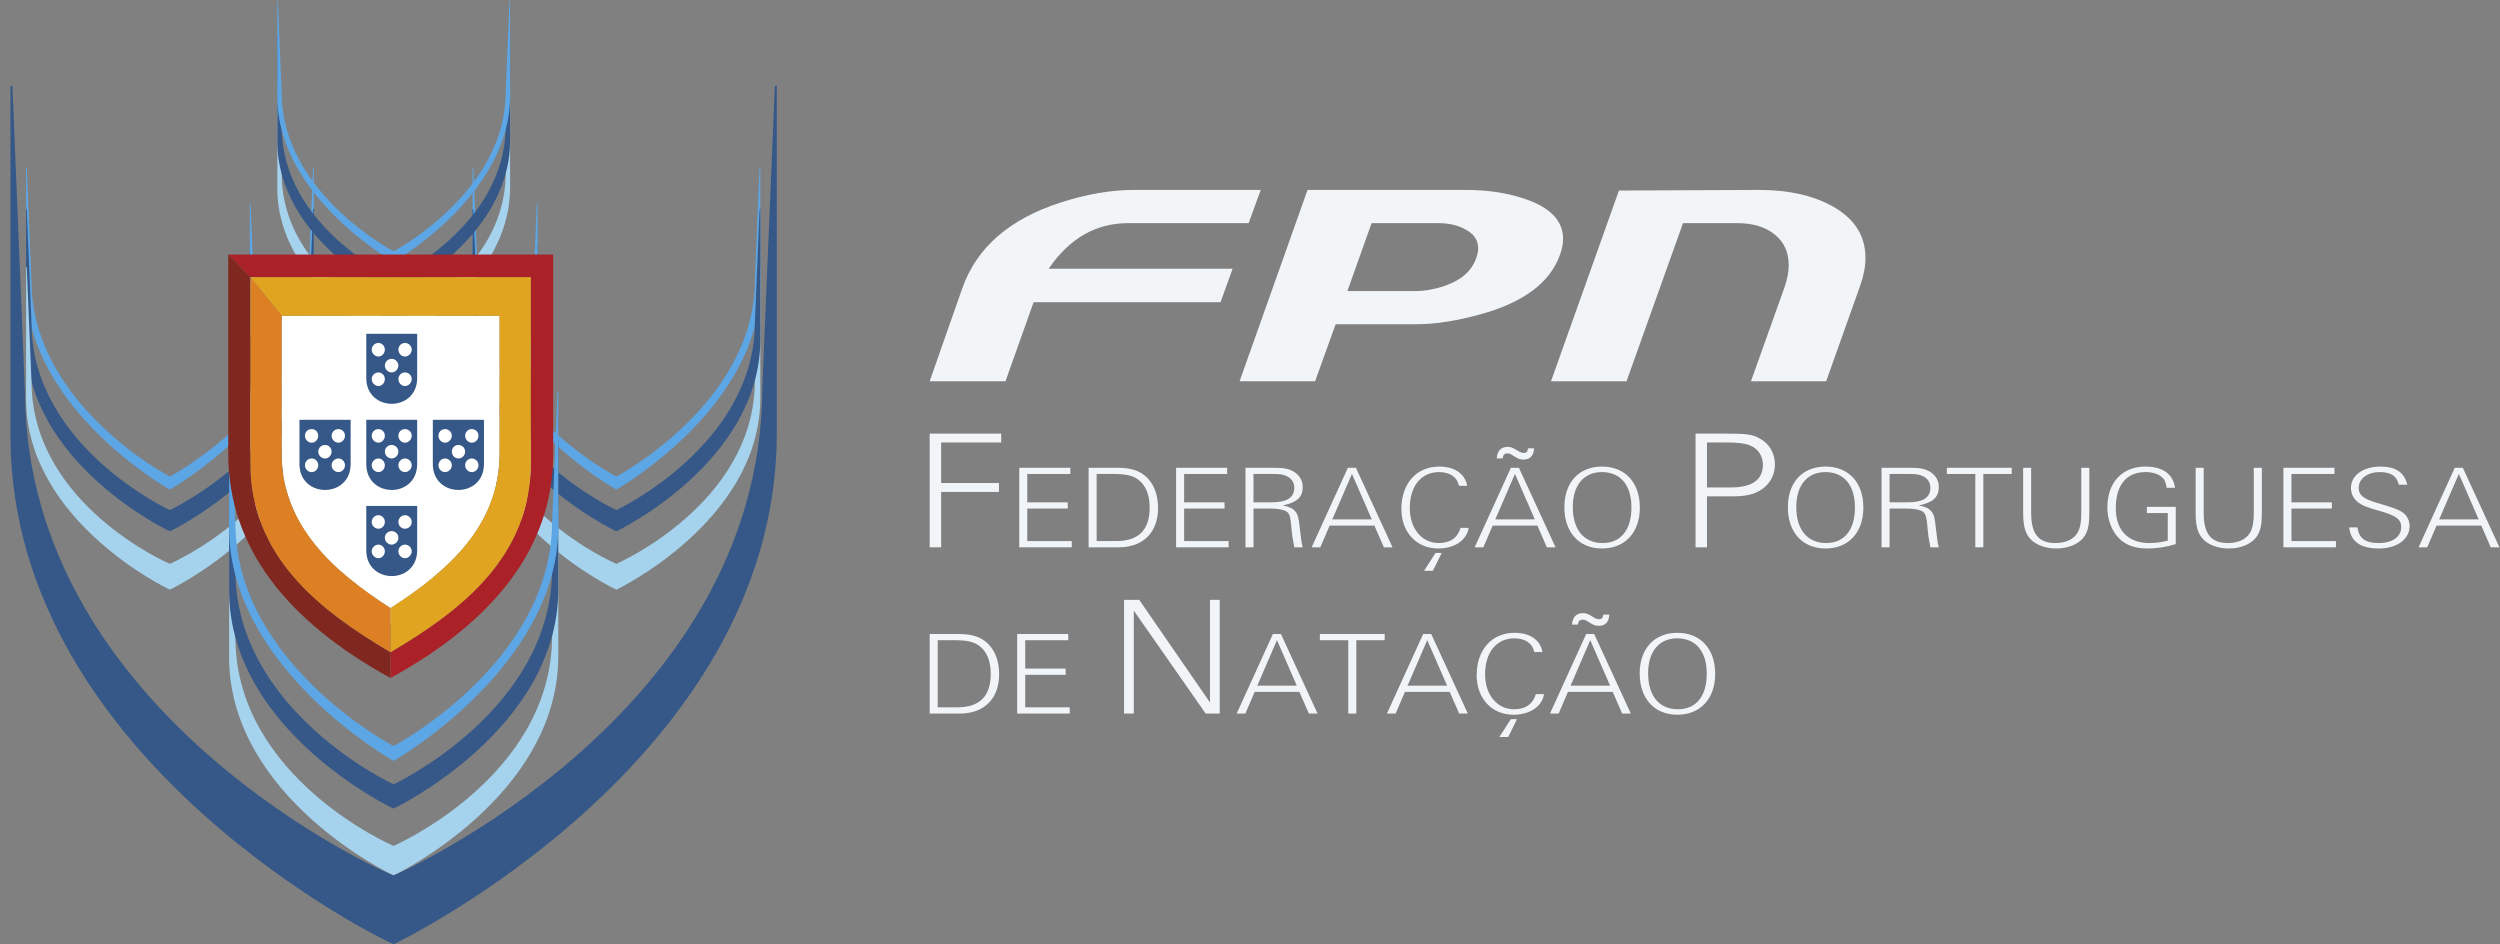 <svg width="180" height="68" viewBox="0 0 180 68" fill="none" xmlns="http://www.w3.org/2000/svg">
<rect x="0" y="0" width="180" height="68" fill="#808080" stroke="none"/>
<g id="Page-7">
<g id="Group">
<path id="Fill-1249" fill-rule="evenodd" clip-rule="evenodd" d="M81.638 13.675C79.999 13.675 78.237 13.978 76.353 14.586C72.669 15.776 70.314 17.832 69.284 20.76L66.936 27.453H72.395L74.417 21.76H87.879L88.749 19.347H75.504C76.998 17.16 78.904 16.066 81.224 16.066H89.901L90.772 13.675H81.638Z" fill="#F2F5F8"/>
<path id="Fill-1251" fill-rule="evenodd" clip-rule="evenodd" d="M98.753 16.066H103.56C104.313 16.066 104.951 16.21 105.473 16.5C106.111 16.819 106.431 17.282 106.431 17.891C106.431 18.108 106.379 18.348 106.278 18.608C105.945 19.551 105.147 20.223 103.886 20.629C103.189 20.846 102.552 20.956 101.973 20.956H97.013L98.753 16.066ZM96.165 23.345H101.95C103.314 23.345 104.835 23.114 106.517 22.65C109.678 21.795 111.613 20.353 112.325 18.326C112.469 17.935 112.542 17.558 112.542 17.195C112.542 15.936 111.672 14.993 109.932 14.37C108.641 13.907 107.176 13.675 105.539 13.675H94.143L89.25 27.452H94.686L96.165 23.345Z" fill="#F2F5F8"/>
<path id="Fill-1253" fill-rule="evenodd" clip-rule="evenodd" d="M126.656 13.675L116.565 13.719L111.672 27.453H117.108L121.176 16.066H125.069C126.215 16.066 127.119 16.34 127.787 16.892C128.453 17.428 128.787 18.159 128.787 19.086C128.787 19.564 128.693 20.078 128.505 20.629L126.069 27.453H131.483L133.942 20.543C134.189 19.847 134.312 19.188 134.312 18.565C134.312 16.943 133.494 15.689 131.854 14.805C130.463 14.052 128.73 13.675 126.656 13.675Z" fill="#F2F5F8"/>
<path id="Fill-1255" fill-rule="evenodd" clip-rule="evenodd" d="M66.938 31.221V39.406H67.762V35.419H71.924V34.78H67.762V31.858H72.086V31.221H66.938Z" fill="#F2F5F8"/>
<path id="Fill-1257" fill-rule="evenodd" clip-rule="evenodd" d="M73.388 33.68V39.406H77.168V38.958H73.964V36.616H76.876V36.169H73.964V34.126H77.065V33.68H73.388Z" fill="#F2F5F8"/>
<path id="Fill-1259" fill-rule="evenodd" clip-rule="evenodd" d="M78.957 38.958V34.125H80.167C81.224 34.125 81.745 34.281 82.18 34.736C82.577 35.155 82.775 35.759 82.775 36.559C82.775 38.16 81.972 38.958 80.364 38.958H78.957ZM78.38 33.68V39.406H80.545C82.301 39.406 83.38 38.335 83.38 36.573C83.38 35.697 83.124 34.96 82.642 34.447C82.142 33.911 81.48 33.68 80.468 33.68H78.38Z" fill="#F2F5F8"/>
<path id="Fill-1261" fill-rule="evenodd" clip-rule="evenodd" d="M84.681 33.68V39.406H88.46V38.958H85.257V36.616H88.167V36.169H85.257V34.126H88.356V33.68H84.681Z" fill="#F2F5F8"/>
<path id="Fill-1263" fill-rule="evenodd" clip-rule="evenodd" d="M90.251 36.169V34.125H91.507C92.187 34.125 92.311 34.144 92.603 34.263C92.981 34.426 93.189 34.729 93.189 35.113C93.189 35.836 92.66 36.169 91.517 36.169H90.251ZM89.674 33.68V39.406H90.251V36.616H91.507C92.064 36.616 92.491 36.71 92.68 36.865C92.859 37.021 92.924 37.27 92.981 37.979C93.019 38.446 93.067 38.79 93.189 39.406H93.795C93.719 39.143 93.681 38.875 93.597 38.126C93.501 37.245 93.454 37.065 93.275 36.837C93.085 36.598 92.84 36.488 92.358 36.392C93.389 36.169 93.795 35.799 93.795 35.069C93.795 34.615 93.576 34.223 93.18 33.98C92.811 33.748 92.452 33.68 91.687 33.68H89.674Z" fill="#F2F5F8"/>
<path id="Fill-1265" fill-rule="evenodd" clip-rule="evenodd" d="M98.77 37.397H95.924L97.341 34.119L98.77 37.397ZM97.624 33.68H97.048L94.439 39.406H95.063L95.735 37.845H98.957L99.639 39.406H100.262L97.624 33.68Z" fill="#F2F5F8"/>
<path id="Fill-1267" fill-rule="evenodd" clip-rule="evenodd" d="M103.357 39.812L102.534 41.096H103.168L103.801 39.812H103.357ZM105.161 38.008C104.944 38.727 104.415 39.099 103.593 39.099C102.374 39.099 101.504 38.06 101.504 36.582C101.504 34.993 102.327 33.99 103.622 33.99C104.396 33.99 104.925 34.358 105.039 34.978H105.635C105.482 34.11 104.736 33.594 103.63 33.594C101.986 33.594 100.9 34.812 100.9 36.65C100.9 38.327 101.995 39.491 103.546 39.491C104.726 39.491 105.606 38.901 105.747 38.008H105.161Z" fill="#F2F5F8"/>
<path id="Fill-1269" fill-rule="evenodd" clip-rule="evenodd" d="M110.024 32.28C109.976 32.531 109.892 32.616 109.711 32.616C109.589 32.616 109.446 32.565 109.249 32.434C108.888 32.22 108.784 32.176 108.559 32.176C108.077 32.176 107.802 32.453 107.764 33.003H108.188C108.217 32.753 108.322 32.643 108.529 32.643C108.662 32.643 108.774 32.683 109.012 32.845C109.285 33.027 109.455 33.089 109.682 33.089C110.164 33.089 110.42 32.83 110.449 32.28H110.024ZM110.505 37.397H107.66L109.078 34.119L110.505 37.397ZM109.362 33.68H108.784L106.176 39.406H106.8L107.471 37.845H110.694L111.374 39.406H111.998L109.362 33.68Z" fill="#F2F5F8"/>
<path id="Fill-1271" fill-rule="evenodd" clip-rule="evenodd" d="M115.33 33.99C116.681 33.99 117.464 34.934 117.464 36.539C117.464 38.151 116.699 39.099 115.395 39.099C114.035 39.099 113.241 38.137 113.241 36.496C113.241 34.944 114.035 33.99 115.33 33.99ZM115.347 33.594C113.685 33.594 112.636 34.73 112.636 36.522C112.636 38.335 113.694 39.491 115.347 39.491C117.002 39.491 118.069 38.335 118.069 36.549C118.069 34.745 117.01 33.594 115.347 33.594Z" fill="#F2F5F8"/>
<path id="Fill-1273" fill-rule="evenodd" clip-rule="evenodd" d="M122.903 35.099V31.858H124.281C125.132 31.858 125.606 31.918 125.997 32.066C126.564 32.287 126.929 32.827 126.929 33.455C126.929 34.558 126.145 35.099 124.578 35.099H122.903ZM122.903 35.738H124.647C125.754 35.738 126.334 35.601 126.902 35.196C127.483 34.768 127.794 34.165 127.794 33.441C127.794 32.644 127.388 31.943 126.727 31.586C126.145 31.267 125.808 31.221 124.255 31.221H122.079V39.406H122.903V35.738Z" fill="#F2F5F8"/>
<path id="Fill-1275" fill-rule="evenodd" clip-rule="evenodd" d="M131.421 33.99C132.773 33.99 133.556 34.934 133.556 36.539C133.556 38.151 132.79 39.099 131.486 39.099C130.126 39.099 129.332 38.137 129.332 36.496C129.332 34.944 130.126 33.99 131.421 33.99ZM131.44 33.594C129.777 33.594 128.727 34.73 128.727 36.522C128.727 38.335 129.786 39.491 131.44 39.491C133.094 39.491 134.162 38.335 134.162 36.549C134.162 34.745 133.104 33.594 131.44 33.594Z" fill="#F2F5F8"/>
<path id="Fill-1277" fill-rule="evenodd" clip-rule="evenodd" d="M136.049 36.169V34.125H137.305C137.986 34.125 138.108 34.144 138.403 34.263C138.78 34.426 138.988 34.729 138.988 35.113C138.988 35.836 138.458 36.169 137.316 36.169H136.049ZM135.472 33.68V39.406H136.049V36.616H137.305C137.862 36.616 138.288 36.71 138.477 36.865C138.656 37.021 138.723 37.27 138.78 37.979C138.817 38.446 138.866 38.79 138.988 39.406H139.593C139.517 39.143 139.479 38.875 139.395 38.126C139.3 37.245 139.251 37.065 139.072 36.837C138.884 36.598 138.637 36.488 138.157 36.392C139.187 36.169 139.593 35.799 139.593 35.069C139.593 34.615 139.376 34.223 138.978 33.98C138.61 33.748 138.25 33.68 137.485 33.68H135.472Z" fill="#F2F5F8"/>
<path id="Fill-1279" fill-rule="evenodd" clip-rule="evenodd" d="M140.173 33.68V34.126H142.224V39.406H142.8V34.126H144.843V33.68H140.173Z" fill="#F2F5F8"/>
<path id="Fill-1281" fill-rule="evenodd" clip-rule="evenodd" d="M150.431 33.68H149.854V36.934C149.854 37.595 149.779 37.989 149.598 38.327C149.335 38.815 148.749 39.099 147.983 39.099C146.774 39.099 146.244 38.437 146.244 36.934V33.68H145.668V36.934C145.668 37.802 145.801 38.327 146.111 38.718C146.49 39.2 147.227 39.491 148.049 39.491C149.013 39.491 149.816 39.109 150.156 38.486C150.356 38.126 150.431 37.682 150.431 36.934V33.68Z" fill="#F2F5F8"/>
<path id="Fill-1283" fill-rule="evenodd" clip-rule="evenodd" d="M156.655 36.496H154.577V36.942H156.08V38.924C155.662 39.039 155.217 39.099 154.747 39.099C153.224 39.099 152.336 38.179 152.336 36.598C152.336 34.924 153.102 33.99 154.481 33.99C154.954 33.99 155.37 34.11 155.634 34.334C155.851 34.511 155.917 34.661 156.001 35.124H156.599C156.476 34.144 155.72 33.594 154.472 33.594C152.799 33.594 151.731 34.736 151.731 36.539C151.731 37.381 152.015 38.151 152.515 38.704C152.998 39.225 153.696 39.491 154.586 39.491C155.294 39.491 155.965 39.391 156.655 39.173V36.496Z" fill="#F2F5F8"/>
<path id="Fill-1285" fill-rule="evenodd" clip-rule="evenodd" d="M162.852 33.68H162.274V36.934C162.274 37.595 162.2 37.989 162.018 38.327C161.754 38.815 161.168 39.099 160.405 39.099C159.194 39.099 158.665 38.437 158.665 36.934V33.68H158.087V36.934C158.087 37.802 158.22 38.327 158.533 38.718C158.91 39.2 159.648 39.491 160.469 39.491C161.434 39.491 162.238 39.109 162.576 38.486C162.774 38.126 162.852 37.682 162.852 36.934V33.68Z" fill="#F2F5F8"/>
<path id="Fill-1287" fill-rule="evenodd" clip-rule="evenodd" d="M164.407 33.68V39.406H168.187V38.958H164.985V36.616H167.894V36.169H164.985V34.126H168.082V33.68H164.407Z" fill="#F2F5F8"/>
<path id="Fill-1289" fill-rule="evenodd" clip-rule="evenodd" d="M173.322 34.9C173.114 34.015 172.491 33.594 171.391 33.594C170.137 33.594 169.268 34.23 169.268 35.139C169.268 35.544 169.467 35.929 169.796 36.178C170.107 36.409 170.391 36.522 171.403 36.808C172.518 37.123 172.888 37.404 172.888 37.945C172.888 38.651 172.261 39.099 171.261 39.099C170.299 39.099 169.842 38.761 169.739 37.973H169.143C169.25 38.994 169.956 39.491 171.289 39.491C172.574 39.491 173.492 38.824 173.492 37.879C173.492 37.49 173.303 37.115 173.009 36.908C172.687 36.685 172.357 36.559 171.139 36.207C170.164 35.92 169.825 35.648 169.825 35.132C169.825 34.462 170.457 33.99 171.349 33.99C172.14 33.99 172.574 34.272 172.715 34.9H173.322Z" fill="#F2F5F8"/>
<path id="Fill-1291" fill-rule="evenodd" clip-rule="evenodd" d="M178.465 37.397H175.619L177.038 34.119L178.465 37.397ZM177.323 33.68H176.744L174.138 39.406H174.761L175.43 37.845H178.655L179.335 39.406H179.958L177.323 33.68Z" fill="#F2F5F8"/>
<path id="Fill-1293" fill-rule="evenodd" clip-rule="evenodd" d="M67.515 50.927V46.095H68.724C69.784 46.095 70.302 46.25 70.738 46.705C71.133 47.125 71.334 47.728 71.334 48.528C71.334 50.13 70.529 50.927 68.923 50.927H67.515ZM66.938 45.649V51.376H69.104C70.861 51.376 71.938 50.304 71.938 48.543C71.938 47.667 71.682 46.929 71.202 46.417C70.701 45.88 70.039 45.649 69.027 45.649H66.938Z" fill="#F2F5F8"/>
<path id="Fill-1295" fill-rule="evenodd" clip-rule="evenodd" d="M73.238 45.649V51.375H77.02V50.928H73.816V48.586H76.727V48.139H73.816V46.095H76.915V45.649H73.238Z" fill="#F2F5F8"/>
<path id="Fill-1297" fill-rule="evenodd" clip-rule="evenodd" d="M87.821 43.19H87.119V50.578L82.024 43.19H80.93V51.376H81.632V43.963L86.808 51.376H87.821V43.19Z" fill="#F2F5F8"/>
<path id="Fill-1299" fill-rule="evenodd" clip-rule="evenodd" d="M93.369 49.366H90.525L91.942 46.089L93.369 49.366ZM92.228 45.649H91.65L89.041 51.376H89.666L90.337 49.815H93.556L94.24 51.376H94.863L92.228 45.649Z" fill="#F2F5F8"/>
<path id="Fill-1301" fill-rule="evenodd" clip-rule="evenodd" d="M95.029 45.649V46.095H97.078V51.375H97.656V46.095H99.697V45.649H95.029Z" fill="#F2F5F8"/>
<path id="Fill-1303" fill-rule="evenodd" clip-rule="evenodd" d="M104.192 49.366H101.345L102.762 46.089L104.192 49.366ZM103.048 45.649H102.468L99.86 51.376H100.486L101.154 49.815H104.377L105.06 51.376H105.682L103.048 45.649Z" fill="#F2F5F8"/>
<path id="Fill-1305" fill-rule="evenodd" clip-rule="evenodd" d="M108.778 51.781L107.955 53.066H108.589L109.223 51.781H108.778ZM110.581 49.977C110.366 50.696 109.839 51.068 109.015 51.068C107.795 51.068 106.926 50.03 106.926 48.551C106.926 46.963 107.75 45.959 109.042 45.959C109.817 45.959 110.35 46.327 110.461 46.947H111.057C110.905 46.08 110.156 45.563 109.052 45.563C107.407 45.563 106.32 46.782 106.32 48.619C106.32 50.297 107.418 51.46 108.968 51.46C110.15 51.46 111.029 50.87 111.169 49.977H110.581Z" fill="#F2F5F8"/>
<path id="Fill-1307" fill-rule="evenodd" clip-rule="evenodd" d="M115.444 44.25C115.398 44.5 115.314 44.585 115.133 44.585C115.009 44.585 114.866 44.534 114.67 44.404C114.311 44.19 114.206 44.146 113.979 44.146C113.499 44.146 113.224 44.422 113.186 44.973H113.61C113.639 44.722 113.743 44.612 113.95 44.612C114.083 44.612 114.197 44.653 114.433 44.815C114.708 44.997 114.88 45.058 115.105 45.058C115.587 45.058 115.842 44.799 115.87 44.25H115.444ZM115.926 49.366H113.083L114.498 46.088L115.926 49.366ZM114.783 45.649H114.206L111.599 51.376H112.222L112.892 49.815H116.118L116.794 51.376H117.419L114.783 45.649Z" fill="#F2F5F8"/>
<path id="Fill-1309" fill-rule="evenodd" clip-rule="evenodd" d="M120.753 45.959C122.103 45.959 122.887 46.903 122.887 48.508C122.887 50.12 122.122 51.068 120.817 51.068C119.456 51.068 118.664 50.106 118.664 48.466C118.664 46.914 119.456 45.959 120.753 45.959ZM120.773 45.564C119.107 45.564 118.059 46.699 118.059 48.492C118.059 50.304 119.116 51.46 120.773 51.46C122.426 51.46 123.493 50.304 123.493 48.519C123.493 46.714 122.437 45.564 120.773 45.564Z" fill="#F2F5F8"/>
<path id="Fill-1311" fill-rule="evenodd" clip-rule="evenodd" d="M34.024 19.245H34.079L34.42 27.543C34.479 36.312 44.312 40.593 44.385 40.593C44.385 40.593 54.295 36.292 54.35 27.473L54.691 19.245H54.743V28.717C54.688 37.536 44.385 42.453 44.385 42.453C44.312 42.453 34.084 37.555 34.024 28.792V19.245Z" fill="#A5D3ED"/>
<path id="Fill-1313" fill-rule="evenodd" clip-rule="evenodd" d="M34.024 12.039H34.079L34.42 20.332C34.479 29.097 44.312 34.306 44.385 34.306C44.385 34.306 54.295 29.077 54.35 20.257L54.691 12.039H54.743V20.584C54.688 29.399 44.385 35.246 44.385 35.246C44.312 35.246 34.084 29.42 34.024 20.65V12.039Z" fill="#5CA6E5"/>
<path id="Fill-1315" fill-rule="evenodd" clip-rule="evenodd" d="M34.024 15.049H34.079L34.42 23.342C34.479 32.107 44.312 36.721 44.385 36.721C44.385 36.721 54.295 32.086 54.35 23.267L54.691 15.049H54.743V24.513C54.688 33.336 44.385 38.252 44.385 38.252C44.312 38.252 34.084 33.353 34.024 24.588V15.049Z" fill="#355888"/>
<path id="Fill-1317" fill-rule="evenodd" clip-rule="evenodd" d="M1.877 12.039H1.927L2.272 20.332C2.329 29.097 12.164 34.306 12.237 34.306C12.237 34.306 22.143 29.077 22.2 20.257L22.541 12.039H22.596V20.584C22.536 29.399 12.237 35.246 12.237 35.246C12.164 35.246 1.934 29.42 1.877 20.65V12.039Z" fill="#5CA6E5"/>
<path id="Fill-1319" fill-rule="evenodd" clip-rule="evenodd" d="M1.877 15.049H1.927L2.272 23.342C2.329 32.107 12.164 36.721 12.237 36.721C12.237 36.721 22.143 32.086 22.2 23.267L22.541 15.049H22.596V24.513C22.536 33.336 12.237 38.252 12.237 38.252C12.164 38.252 1.934 33.353 1.877 24.588V15.049Z" fill="#355888"/>
<path id="Fill-1321" fill-rule="evenodd" clip-rule="evenodd" d="M1.877 19.245H1.927L2.272 27.543C2.329 36.312 12.164 40.593 12.237 40.593C12.237 40.593 22.143 36.292 22.2 27.473L22.541 19.245H22.596V28.717C22.536 37.536 12.237 42.453 12.237 42.453C12.164 42.453 1.934 37.555 1.877 28.792V19.245Z" fill="#A5D3ED"/>
<path id="Fill-1323" fill-rule="evenodd" clip-rule="evenodd" d="M16.495 36.48H16.556L16.948 45.972C17.009 56 28.267 60.9 28.348 60.9C28.348 60.9 39.681 55.979 39.75 45.886L40.141 36.48H40.197V47.309C40.134 57.405 28.348 63.028 28.348 63.028C28.267 63.028 16.561 57.426 16.495 47.393V36.48Z" fill="#A5D3ED"/>
<path id="Fill-1325" fill-rule="evenodd" clip-rule="evenodd" d="M16.495 31.668H16.556L16.948 41.16C17.009 51.188 28.267 56.466 28.348 56.466C28.348 56.466 39.681 51.172 39.75 41.078L40.141 31.668H40.197V42.502C40.134 52.598 28.348 58.216 28.348 58.216C28.267 58.216 16.561 52.619 16.495 42.591V31.668Z" fill="#355888"/>
<path id="Fill-1327" fill-rule="evenodd" clip-rule="evenodd" d="M16.495 28.232H16.556L16.948 37.722C17.009 47.75 28.267 53.711 28.348 53.711C28.348 53.711 39.681 47.727 39.75 37.638L40.141 28.232H40.197V37.997C40.134 48.09 28.348 54.78 28.348 54.78C28.267 54.78 16.561 48.113 16.495 38.086V28.232Z" fill="#5CA6E5"/>
<path id="Fill-1329" fill-rule="evenodd" clip-rule="evenodd" d="M19.967 5.898H20.008L20.285 12.611C20.33 19.7 28.289 23.17 28.348 23.17C28.348 23.17 36.365 19.689 36.406 12.549L36.686 5.898H36.727V13.555C36.683 20.695 28.348 24.675 28.348 24.675C28.289 24.675 20.012 20.713 19.967 13.619V5.898Z" fill="#A5D3ED"/>
<path id="Fill-1331" fill-rule="evenodd" clip-rule="evenodd" d="M19.967 2.5H20.008L20.285 9.21C20.33 16.306 28.289 20.035 28.348 20.035C28.348 20.035 36.365 16.286 36.406 9.147L36.686 2.5H36.727V10.157C36.683 17.299 28.348 21.273 28.348 21.273C28.289 21.273 20.012 17.314 19.967 10.221V2.5Z" fill="#355888"/>
<path id="Fill-1333" fill-rule="evenodd" clip-rule="evenodd" d="M19.967 0.067H20.008L20.285 6.777C20.33 13.869 28.289 18.088 28.348 18.088C28.348 18.088 36.365 13.858 36.406 6.718L36.686 0.067H36.727V6.977C36.683 14.112 28.348 18.844 28.348 18.844C28.289 18.844 20.012 14.128 19.967 7.036V0.067Z" fill="#5CA6E5"/>
<path id="Fill-1335" fill-rule="evenodd" clip-rule="evenodd" d="M17.988 21.824H18.036L18.384 30.108C18.441 38.883 28.276 43.163 28.348 43.163C28.348 43.163 38.257 38.858 38.313 30.038L38.652 21.824H38.707V31.289C38.65 40.109 28.348 45.021 28.348 45.021C28.276 45.021 18.045 40.125 17.988 31.364V21.824Z" fill="#A5D3ED"/>
<path id="Fill-1337" fill-rule="evenodd" clip-rule="evenodd" d="M17.988 17.615H18.036L18.384 25.912C18.441 34.673 28.276 39.29 28.348 39.29C28.348 39.29 38.257 34.657 38.313 25.838L38.652 17.615H38.707V27.082C38.65 35.902 28.348 40.823 28.348 40.823C28.276 40.823 18.045 35.925 17.988 27.159V17.615Z" fill="#355888"/>
<path id="Fill-1339" fill-rule="evenodd" clip-rule="evenodd" d="M17.988 14.61H18.036L18.384 22.903C18.441 31.668 28.276 36.877 28.348 36.877C28.348 36.877 38.257 31.652 38.313 22.832L38.652 14.61H38.707V23.146C38.65 31.97 28.348 37.812 28.348 37.812C28.276 37.812 18.045 31.99 17.988 23.225V14.61Z" fill="#5CA6E5"/>
<path id="Fill-1341" fill-rule="evenodd" clip-rule="evenodd" d="M39.829 32.684C39.829 39.431 35.546 44.747 28.114 48.816V46.958C33.393 43.856 38.216 39.994 38.216 33.329V19.956H18.027L16.432 18.326H39.829V32.684Z" fill="#AA2128"/>
<path id="Fill-1343" fill-rule="evenodd" clip-rule="evenodd" d="M28.114 48.815C20.697 44.748 16.434 39.432 16.434 32.683V18.325L18.027 19.955V33.328C18.027 39.995 22.851 43.858 28.114 46.96V48.815Z" fill="#80271F"/>
<path id="Fill-1345" fill-rule="evenodd" clip-rule="evenodd" d="M20.277 32.634V22.736H35.971V32.634C35.971 37.905 32.206 41.14 28.115 43.779C24.043 41.14 20.277 37.905 20.277 32.634Z" fill="white"/>
<path id="Fill-1347" fill-rule="evenodd" clip-rule="evenodd" d="M30.037 30.226V33.408C30.037 35.899 26.371 35.899 26.371 33.408V30.226H30.037Z" fill="#355888"/>
<path id="Fill-1349" fill-rule="evenodd" clip-rule="evenodd" d="M30.037 24.032V27.213C30.037 29.695 26.371 29.695 26.371 27.213V24.032H30.037Z" fill="#355888"/>
<path id="Fill-1351" fill-rule="evenodd" clip-rule="evenodd" d="M34.845 30.226V33.408C34.845 35.899 31.163 35.899 31.163 33.408V30.226H34.845Z" fill="#355888"/>
<path id="Fill-1353" fill-rule="evenodd" clip-rule="evenodd" d="M28.195 33.01C28.457 33.01 28.684 32.781 28.684 32.518C28.684 32.254 28.457 32.036 28.195 32.036C27.936 32.036 27.709 32.254 27.709 32.518C27.709 32.781 27.936 33.01 28.195 33.01Z" fill="white"/>
<path id="Fill-1355" fill-rule="evenodd" clip-rule="evenodd" d="M27.25 33.993C27.495 33.993 27.709 33.759 27.709 33.5C27.709 33.232 27.495 33.01 27.25 33.01C26.989 33.01 26.764 33.232 26.764 33.5C26.764 33.759 26.989 33.993 27.25 33.993Z" fill="white"/>
<path id="Fill-1357" fill-rule="evenodd" clip-rule="evenodd" d="M29.157 33.993C29.419 33.993 29.644 33.759 29.644 33.5C29.644 33.232 29.419 33.01 29.157 33.01C28.896 33.01 28.685 33.232 28.685 33.5C28.685 33.759 28.896 33.993 29.157 33.993Z" fill="white"/>
<path id="Fill-1359" fill-rule="evenodd" clip-rule="evenodd" d="M27.25 31.873C27.495 31.873 27.709 31.639 27.709 31.371C27.709 31.103 27.495 30.894 27.25 30.894C26.989 30.894 26.764 31.103 26.764 31.371C26.764 31.639 26.989 31.873 27.25 31.873Z" fill="white"/>
<path id="Fill-1361" fill-rule="evenodd" clip-rule="evenodd" d="M29.157 31.873C29.419 31.873 29.644 31.639 29.644 31.371C29.644 31.103 29.419 30.894 29.157 30.894C28.896 30.894 28.685 31.103 28.685 31.371C28.685 31.639 28.896 31.873 29.157 31.873Z" fill="white"/>
<path id="Fill-1363" fill-rule="evenodd" clip-rule="evenodd" d="M28.195 26.815C28.457 26.815 28.684 26.581 28.684 26.318C28.684 26.059 28.457 25.836 28.195 25.836C27.936 25.836 27.709 26.059 27.709 26.318C27.709 26.581 27.936 26.815 28.195 26.815Z" fill="white"/>
<path id="Fill-1365" fill-rule="evenodd" clip-rule="evenodd" d="M27.25 27.794C27.495 27.794 27.709 27.56 27.709 27.297C27.709 27.029 27.495 26.815 27.25 26.815C26.989 26.815 26.764 27.029 26.764 27.297C26.764 27.56 26.989 27.794 27.25 27.794Z" fill="white"/>
<path id="Fill-1367" fill-rule="evenodd" clip-rule="evenodd" d="M29.157 27.794C29.419 27.794 29.644 27.56 29.644 27.297C29.644 27.029 29.419 26.815 29.157 26.815C28.896 26.815 28.685 27.029 28.685 27.297C28.685 27.56 28.896 27.794 29.157 27.794Z" fill="white"/>
<path id="Fill-1369" fill-rule="evenodd" clip-rule="evenodd" d="M27.25 25.67C27.495 25.67 27.709 25.441 27.709 25.173C27.709 24.909 27.495 24.691 27.25 24.691C26.989 24.691 26.764 24.909 26.764 25.173C26.764 25.441 26.989 25.67 27.25 25.67Z" fill="white"/>
<path id="Fill-1371" fill-rule="evenodd" clip-rule="evenodd" d="M29.157 25.67C29.419 25.67 29.644 25.441 29.644 25.173C29.644 24.909 29.419 24.691 29.157 24.691C28.896 24.691 28.685 24.909 28.685 25.173C28.685 25.441 28.896 25.67 29.157 25.67Z" fill="white"/>
<path id="Fill-1373" fill-rule="evenodd" clip-rule="evenodd" d="M33.002 33.01C33.278 33.01 33.489 32.781 33.489 32.518C33.489 32.254 33.278 32.036 33.002 32.036C32.741 32.036 32.532 32.254 32.532 32.518C32.532 32.781 32.741 33.01 33.002 33.01Z" fill="white"/>
<path id="Fill-1375" fill-rule="evenodd" clip-rule="evenodd" d="M32.042 33.993C32.301 33.993 32.531 33.759 32.531 33.5C32.531 33.232 32.301 33.01 32.042 33.01C31.781 33.01 31.569 33.232 31.569 33.5C31.569 33.759 31.781 33.993 32.042 33.993Z" fill="white"/>
<path id="Fill-1377" fill-rule="evenodd" clip-rule="evenodd" d="M33.964 33.993C34.241 33.993 34.451 33.759 34.451 33.5C34.451 33.232 34.241 33.01 33.964 33.01C33.701 33.01 33.489 33.232 33.489 33.5C33.489 33.759 33.701 33.993 33.964 33.993Z" fill="white"/>
<path id="Fill-1379" fill-rule="evenodd" clip-rule="evenodd" d="M32.042 31.873C32.301 31.873 32.531 31.639 32.531 31.371C32.531 31.103 32.301 30.894 32.042 30.894C31.781 30.894 31.569 31.103 31.569 31.371C31.569 31.639 31.781 31.873 32.042 31.873Z" fill="white"/>
<path id="Fill-1381" fill-rule="evenodd" clip-rule="evenodd" d="M33.964 31.873C34.241 31.873 34.451 31.639 34.451 31.371C34.451 31.103 34.241 30.894 33.964 30.894C33.701 30.894 33.489 31.103 33.489 31.371C33.489 31.639 33.701 31.873 33.964 31.873Z" fill="white"/>
<path id="Fill-1383" fill-rule="evenodd" clip-rule="evenodd" d="M25.246 30.226V33.408C25.246 35.899 21.562 35.899 21.562 33.408V30.226H25.246Z" fill="#355888"/>
<path id="Fill-1385" fill-rule="evenodd" clip-rule="evenodd" d="M23.406 33.01C23.665 33.01 23.876 32.781 23.876 32.518C23.876 32.254 23.665 32.036 23.406 32.036C23.127 32.036 22.915 32.254 22.915 32.518C22.915 32.781 23.127 33.01 23.406 33.01Z" fill="white"/>
<path id="Fill-1387" fill-rule="evenodd" clip-rule="evenodd" d="M22.444 33.993C22.703 33.993 22.914 33.759 22.914 33.5C22.914 33.232 22.703 33.01 22.444 33.01C22.166 33.01 21.955 33.232 21.955 33.5C21.955 33.759 22.166 33.993 22.444 33.993Z" fill="white"/>
<path id="Fill-1389" fill-rule="evenodd" clip-rule="evenodd" d="M24.366 33.993C24.625 33.993 24.839 33.759 24.839 33.5C24.839 33.232 24.625 33.01 24.366 33.01C24.105 33.01 23.875 33.232 23.875 33.5C23.875 33.759 24.105 33.993 24.366 33.993Z" fill="white"/>
<path id="Fill-1391" fill-rule="evenodd" clip-rule="evenodd" d="M22.444 31.873C22.703 31.873 22.914 31.639 22.914 31.371C22.914 31.103 22.703 30.894 22.444 30.894C22.166 30.894 21.955 31.103 21.955 31.371C21.955 31.639 22.166 31.873 22.444 31.873Z" fill="white"/>
<path id="Fill-1393" fill-rule="evenodd" clip-rule="evenodd" d="M24.366 31.873C24.625 31.873 24.839 31.639 24.839 31.371C24.839 31.103 24.625 30.894 24.366 30.894C24.105 30.894 23.875 31.103 23.875 31.371C23.875 31.639 24.105 31.873 24.366 31.873Z" fill="white"/>
<path id="Fill-1395" fill-rule="evenodd" clip-rule="evenodd" d="M30.037 36.425V39.616C30.037 42.098 26.371 42.098 26.371 39.616V36.425H30.037Z" fill="#355888"/>
<path id="Fill-1397" fill-rule="evenodd" clip-rule="evenodd" d="M28.195 39.213C28.457 39.213 28.684 38.984 28.684 38.716C28.684 38.448 28.457 38.239 28.195 38.239C27.936 38.239 27.709 38.448 27.709 38.716C27.709 38.984 27.936 39.213 28.195 39.213Z" fill="white"/>
<path id="Fill-1399" fill-rule="evenodd" clip-rule="evenodd" d="M27.25 40.191C27.495 40.191 27.709 39.957 27.709 39.694C27.709 39.431 27.495 39.213 27.25 39.213C26.989 39.213 26.764 39.431 26.764 39.694C26.764 39.957 26.989 40.191 27.25 40.191Z" fill="white"/>
<path id="Fill-1401" fill-rule="evenodd" clip-rule="evenodd" d="M29.157 40.191C29.419 40.191 29.644 39.957 29.644 39.694C29.644 39.431 29.419 39.213 29.157 39.213C28.896 39.213 28.685 39.431 28.685 39.694C28.685 39.957 28.896 40.191 29.157 40.191Z" fill="white"/>
<path id="Fill-1403" fill-rule="evenodd" clip-rule="evenodd" d="M27.25 38.068C27.495 38.068 27.709 37.855 27.709 37.575C27.709 37.312 27.495 37.094 27.25 37.094C26.989 37.094 26.764 37.312 26.764 37.575C26.764 37.855 26.989 38.068 27.25 38.068Z" fill="white"/>
<path id="Fill-1405" fill-rule="evenodd" clip-rule="evenodd" d="M29.157 38.068C29.419 38.068 29.644 37.855 29.644 37.575C29.644 37.312 29.419 37.094 29.157 37.094C28.896 37.094 28.685 37.312 28.685 37.575C28.685 37.855 28.896 38.068 29.157 38.068Z" fill="white"/>
<path id="Fill-1407" fill-rule="evenodd" clip-rule="evenodd" d="M20.277 22.736H35.971V32.634C35.971 37.905 32.205 41.141 28.115 43.777V46.958C33.394 43.859 38.216 39.996 38.216 33.329V19.956H18.027L20.277 22.736Z" fill="#E1A420"/>
<path id="Fill-1409" fill-rule="evenodd" clip-rule="evenodd" d="M20.277 32.634V22.736L18.027 19.956V33.329C18.027 39.996 22.852 43.858 28.115 46.958V43.779C24.043 41.14 20.277 37.905 20.277 32.634Z" fill="#DD8024"/>
<path id="Fill-1411" fill-rule="evenodd" clip-rule="evenodd" d="M0.754 6.187H0.893L1.799 28.279C1.949 51.628 28.151 63.032 28.342 63.032C28.342 63.032 54.728 51.573 54.88 28.082L55.789 6.187H55.928V31.402C55.78 54.898 28.342 67.985 28.342 67.985C28.151 67.985 0.906 54.943 0.754 31.593V6.187Z" fill="#355888"/>
</g>
</g>
</svg>
